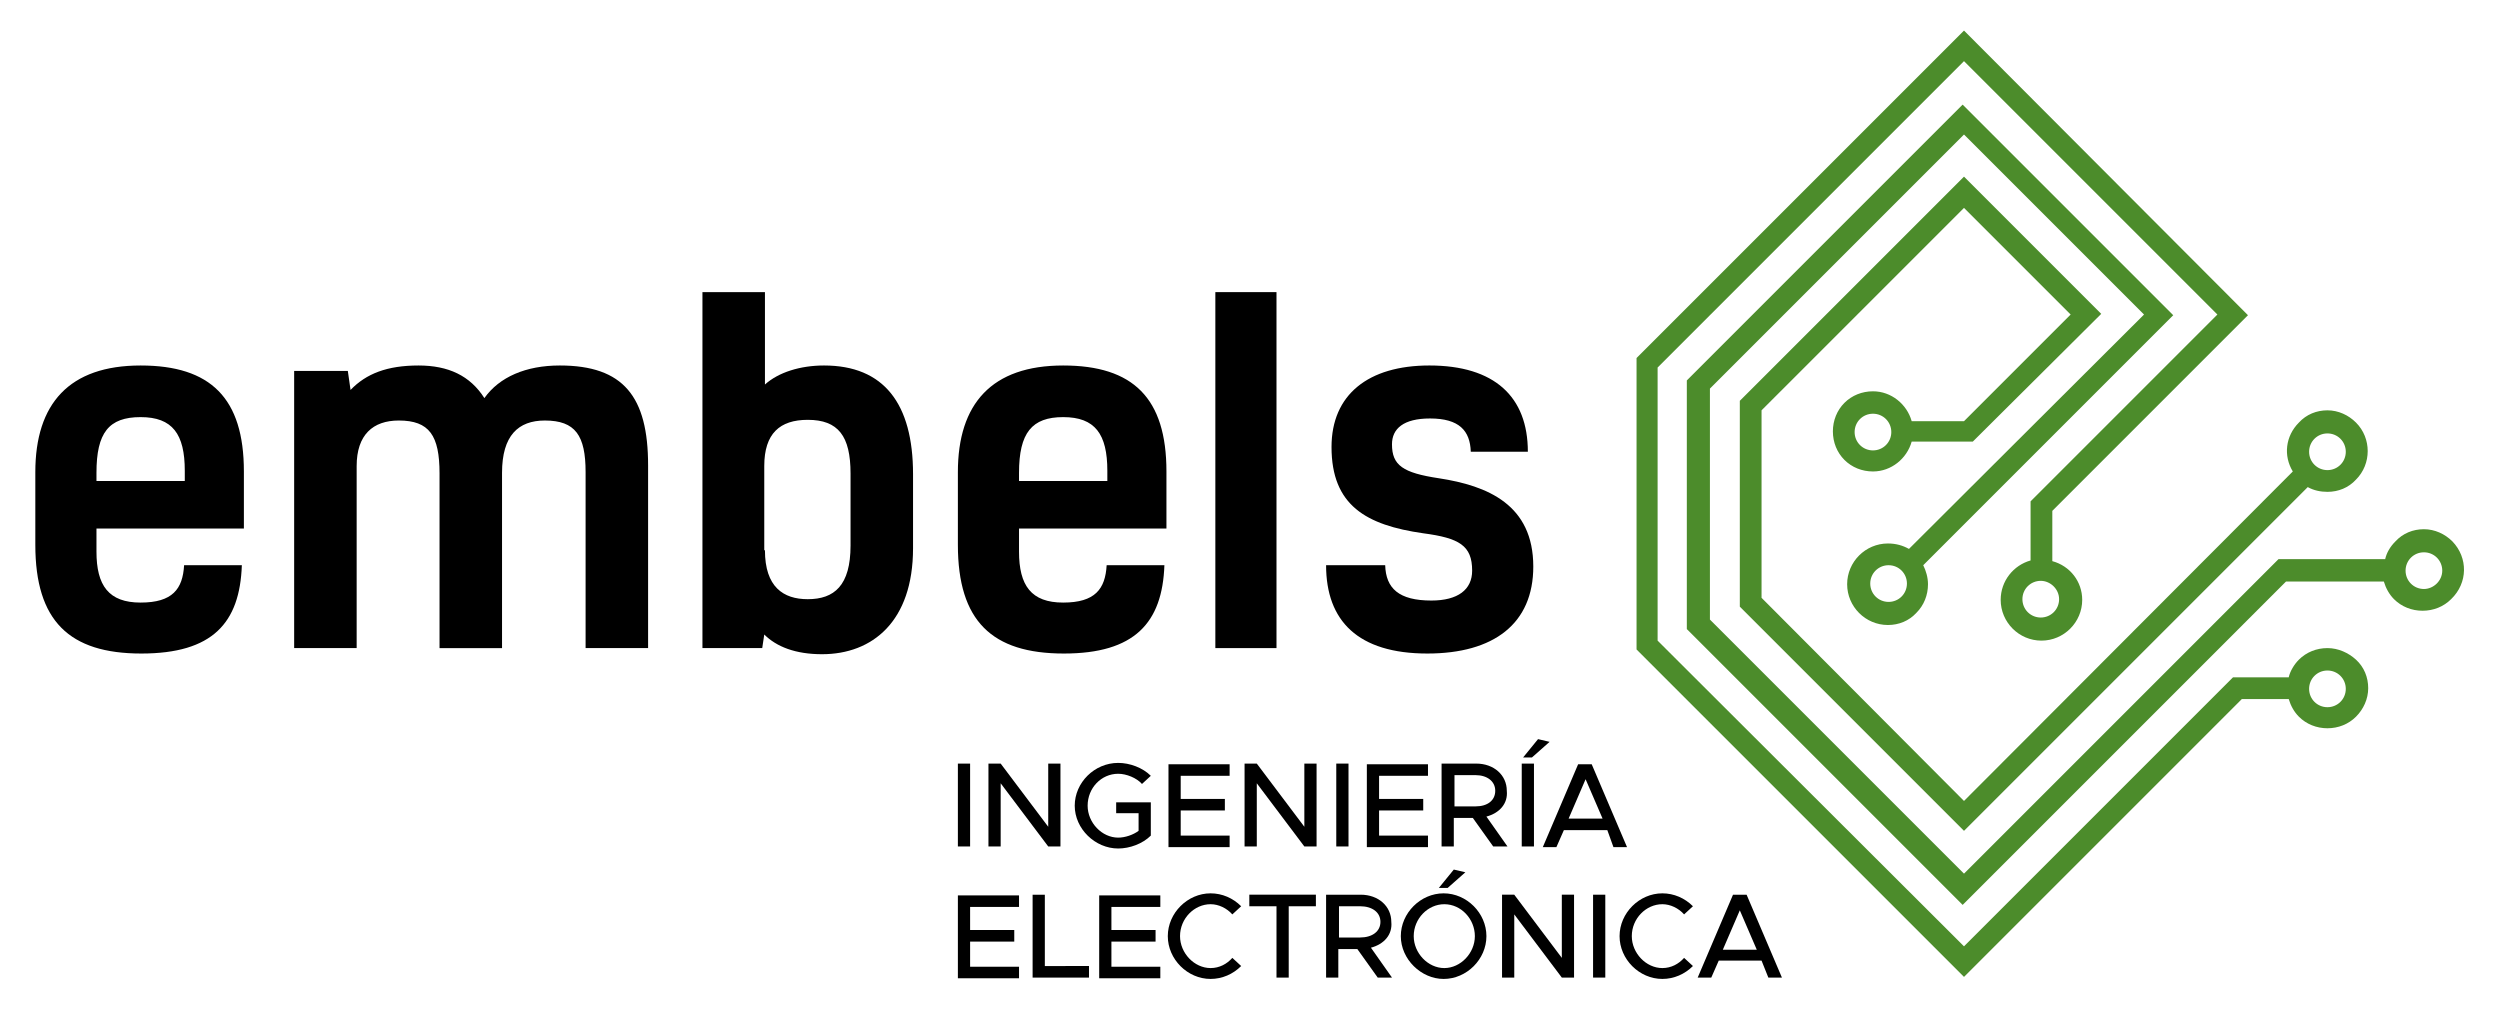 <?xml version="1.0" encoding="utf-8"?>
<!-- Generator: Adobe Illustrator 24.3.0, SVG Export Plug-In . SVG Version: 6.00 Build 0)  -->
<svg version="1.1" id="Capa_1" xmlns="http://www.w3.org/2000/svg" xmlns:xlink="http://www.w3.org/1999/xlink" x="0px" y="0px"
	 viewBox="0 0 368 150" style="enable-background:new 0 0 368 150;" xml:space="preserve">
<style type="text/css">
	.st0{fill:#4C8C2B;}
</style>
<g>
	<g>
		<path d="M141,112.4h1.8v12.2H141V112.4z"/>
		<path d="M145.5,112.4h1.8l7,9.3v-9.3h1.8v12.2h-1.8l-7-9.3v9.3h-1.8V112.4z"/>
		<path d="M164.4,118.1h5v4.9c-1.2,1.2-3.1,1.9-4.8,1.9c-3.4,0-6.4-2.9-6.4-6.3c0-3.4,2.9-6.3,6.4-6.3c1.7,0,3.6,0.7,4.8,1.9
			l-1.3,1.2c-0.8-0.9-2.3-1.5-3.5-1.5c-2.5,0-4.5,2.1-4.5,4.7c0,2.5,2.1,4.7,4.5,4.7c1,0,2.2-0.4,3-1v-2.6h-3.3V118.1z"/>
		<path d="M173.8,114.1v3.5h6.5v1.7h-6.5v3.7h7.2v1.7h-9v-12.2h9v1.7H173.8z"/>
		<path d="M183.2,112.4h1.8l7,9.3v-9.3h1.8v12.2h-1.8l-7-9.3v9.3h-1.8V112.4z"/>
		<path d="M196.7,112.4h1.8v12.2h-1.8V112.4z"/>
		<path d="M203,114.1v3.5h6.5v1.7H203v3.7h7.2v1.7h-9v-12.2h9v1.7H203z"/>
		<path d="M218.8,120.2l3.1,4.4h-2.1l-3-4.2h-2.8v4.2h-1.8v-12.2h5.1c2.6,0,4.5,1.7,4.5,4C222,118.3,220.7,119.7,218.8,120.2z
			 M214.1,118.7h3.1c1.8,0,2.9-0.9,2.9-2.3c0-1.4-1.2-2.3-2.9-2.3h-3.1V118.7z"/>
		<path d="M224,112.4h1.8v12.2H224V112.4z M226.4,108.8l1.7,0.4l-2.6,2.3h-1.3L226.4,108.8z"/>
		<path d="M236.6,122.2h-6.4l-1.1,2.5h-2l5.2-12.2h2l5.2,12.2h-2L236.6,122.2z M235.9,120.5l-2.5-5.8l-2.5,5.8H235.9z"/>
		<path d="M142.8,133.4v3.5h6.5v1.7h-6.5v3.7h7.2v1.7h-9v-12.2h9v1.7H142.8z"/>
		<path d="M160.3,142.2v1.7H152v-12.2h1.8v10.5H160.3z"/>
		<path d="M163.6,133.4v3.5h6.5v1.7h-6.5v3.7h7.2v1.7h-9v-12.2h9v1.7H163.6z"/>
		<path d="M171.9,137.8c0-3.4,2.9-6.3,6.3-6.3c1.7,0,3.3,0.7,4.5,1.9l-1.3,1.2c-0.8-0.9-2-1.5-3.2-1.5c-2.4,0-4.5,2.1-4.5,4.7
			c0,2.5,2.1,4.7,4.5,4.7c1.3,0,2.4-0.6,3.2-1.5l1.3,1.2c-1.2,1.2-2.8,1.9-4.5,1.9C174.8,144.1,171.9,141.2,171.9,137.8z"/>
		<path d="M187.9,133.4h-4v-1.7h9.8v1.7h-4v10.5h-1.8V133.4z"/>
		<path d="M201.8,139.5l3.1,4.4h-2.1l-3-4.2h-2.8v4.2h-1.8v-12.2h5.1c2.6,0,4.5,1.7,4.5,4C205,137.6,203.7,139,201.8,139.5z
			 M197.1,138h3.1c1.8,0,3-0.9,3-2.3c0-1.4-1.2-2.3-3-2.3h-3.1V138z"/>
		<path d="M206.2,137.8c0-3.4,2.9-6.3,6.3-6.3c3.4,0,6.3,2.9,6.3,6.3c0,3.4-2.9,6.3-6.3,6.3C209.2,144.1,206.2,141.2,206.2,137.8z
			 M217.1,137.8c0-2.5-2-4.7-4.5-4.7c-2.4,0-4.5,2.1-4.5,4.7c0,2.5,2.1,4.7,4.5,4.7C215,142.5,217.1,140.3,217.1,137.8z M214,128
			l1.7,0.4l-2.6,2.3h-1.3L214,128z"/>
		<path d="M221.1,131.7h1.8l7,9.3v-9.3h1.8v12.2h-1.8l-7-9.3v9.3h-1.8V131.7z"/>
		<path d="M234.5,131.7h1.8v12.2h-1.8V131.7z"/>
		<path d="M238.4,137.8c0-3.4,2.9-6.3,6.3-6.3c1.7,0,3.3,0.7,4.5,1.9l-1.3,1.2c-0.8-0.9-2-1.5-3.2-1.5c-2.4,0-4.5,2.1-4.5,4.7
			c0,2.5,2.1,4.7,4.5,4.7c1.3,0,2.4-0.6,3.2-1.5l1.3,1.2c-1.2,1.2-2.8,1.9-4.5,1.9C241.3,144.1,238.4,141.2,238.4,137.8z"/>
		<path d="M259.3,141.4H253l-1.1,2.5h-2l5.2-12.2h2l5.2,12.2h-2L259.3,141.4z M258.6,139.8l-2.5-5.8l-2.5,5.8H258.6z"/>
	</g>
	<path d="M35.6,83.2c-0.3,8.5-4.3,13-14.8,13c-10.6,0-15.6-4.8-15.6-16V69.5c0-10.1,5-15.7,15.5-15.7c10.3,0,15.2,4.8,15.2,15.6v8.4
		H14.2v3.4c0,5,1.8,7.5,6.5,7.5s6.2-2,6.4-5.5H35.6z M14.2,69.6v1.2h13v-1.5c0-5.4-1.8-7.9-6.5-7.9C16,61.4,14.2,63.7,14.2,69.6z"/>
	<path d="M71.3,58.6c2.2-3.1,6.1-4.8,11.1-4.8c9.4,0,13,4.6,13,14.7v26.9h-9.2V69.5c0-5.4-1.5-7.6-6-7.6c-3.9,0-6.3,2.2-6.3,7.7
		v25.8h-9.2V69.7c0-5.6-1.5-7.8-6-7.8c-3.8,0-6.2,2.1-6.2,6.7v26.8h-9.2V54.6h7.9l0.4,2.8c2.3-2.4,5.4-3.6,10-3.6
		C66,53.8,69.2,55.3,71.3,58.6z"/>
	<path d="M112.6,56.6c2-1.8,5.2-2.8,8.7-2.8c8.8,0,13.1,5.6,13.1,16v10.9c0,10.8-6,15.6-13.4,15.6c-3.9,0-6.7-1.1-8.5-2.9l-0.3,2
		h-8.8V43h9.2V56.6z M112.6,81c0,5.4,2.7,7.2,6.3,7.2c3.9,0,6.3-2,6.3-7.9V69.7c0-5.5-1.8-7.9-6.3-7.9c-4.1,0-6.4,2-6.4,6.8V81z"/>
	<path d="M171.4,83.2c-0.3,8.5-4.4,13-14.8,13c-10.6,0-15.6-4.8-15.6-16V69.5c0-10.1,5-15.7,15.5-15.7c10.3,0,15.2,4.8,15.2,15.6
		v8.4H150v3.4c0,5,1.8,7.5,6.5,7.5c4.7,0,6.2-2,6.4-5.5H171.4z M150,69.6v1.2h13v-1.5c0-5.4-1.8-7.9-6.5-7.9
		C151.9,61.4,150,63.7,150,69.6z"/>
	<path d="M225.7,83.4c0,8.4-5.8,12.8-15.6,12.8c-10.2,0-14.9-4.8-14.9-13h8.7c0.1,3.4,2,5.2,6.8,5.2c3.9,0,6-1.6,6-4.4
		c0-3.7-1.9-4.8-7.2-5.5c-8.4-1.2-13.5-4.1-13.5-12.7c0-7.7,5.4-12,14.4-12c9.6,0,14.5,4.6,14.5,12.7h-8.4c-0.1-3.1-1.7-4.9-6-4.9
		c-3.9,0-5.6,1.5-5.6,3.8c0,3.1,1.6,4.2,6.9,5C219,71.5,225.7,74.3,225.7,83.4z"/>
	<rect x="178.9" y="43" width="9" height="52.4"/>
	<g>
		<path class="st0" d="M342.6,95.4c-1.6,0-3.1,0.6-4.2,1.7c-0.7,0.7-1.3,1.7-1.5,2.6h-8.2l-39.6,39.6L244,94.3V54.1L289.1,9
			l37.3,37.3l-27.5,27.5v8.7c-2.5,0.7-4.4,3-4.4,5.8c0,3.3,2.7,6,6,6c3.3,0,6-2.7,6-6c0-2.7-1.8-5-4.4-5.7v-7.4l28.8-28.8L289.1,4.5
			l-48.2,48.2l0,42.9l48.2,48.2l40.9-40.9h6.9c0.3,1,0.8,1.9,1.5,2.6c1.1,1.1,2.6,1.7,4.2,1.7c1.6,0,3.1-0.6,4.2-1.7
			c1.1-1.1,1.8-2.6,1.8-4.2c0-1.6-0.6-3.1-1.8-4.2C345.7,96.1,344.2,95.4,342.6,95.4z M303.1,88.2c0,1.5-1.2,2.7-2.7,2.7
			c-1.5,0-2.7-1.2-2.7-2.7c0-1.5,1.2-2.7,2.7-2.7C301.8,85.5,303.1,86.7,303.1,88.2z M342.6,104.1c-1.5,0-2.7-1.2-2.7-2.7
			c0-1.5,1.2-2.7,2.7-2.7c1.5,0,2.7,1.2,2.7,2.7C345.3,102.9,344.1,104.1,342.6,104.1z"/>
		<path class="st0" d="M289.1,117.9L259.3,88l0-27.6l29.8-29.8l15.7,15.7L289.1,62h-7.7c-0.7-2.5-3-4.4-5.7-4.4
			c-1.6,0-3.1,0.6-4.2,1.7c-1.1,1.1-1.7,2.6-1.7,4.2c0,1.6,0.6,3.1,1.7,4.2c1.1,1.1,2.6,1.7,4.2,1.7c2.7,0,5-1.9,5.7-4.4h9
			l18.9-18.8l-20.2-20.2l-33,33v30.3l33,33l50.6-50.6c0.9,0.5,1.9,0.7,2.9,0.7c1.6,0,3.1-0.6,4.2-1.8c2.3-2.3,2.3-6.1,0-8.4
			c-1.1-1.1-2.6-1.8-4.2-1.8c-1.6,0-3.1,0.6-4.2,1.8c-2,2-2.3,4.9-0.9,7.2L289.1,117.9z M275.7,66.3c-1.5,0-2.7-1.2-2.7-2.7
			c0-1.5,1.2-2.7,2.7-2.7c1.5,0,2.7,1.2,2.7,2.7C278.4,65.1,277.2,66.3,275.7,66.3z M342.6,63.8c1.5,0,2.7,1.2,2.7,2.7
			c0,1.5-1.2,2.7-2.7,2.7c-1.5,0-2.7-1.2-2.7-2.7C339.9,65,341.1,63.8,342.6,63.8z"/>
		<path class="st0" d="M361,79.7c-1.1-1.1-2.6-1.8-4.2-1.8c-1.6,0-3.1,0.6-4.2,1.8c-0.8,0.8-1.3,1.7-1.5,2.6l-15.7,0l-46.3,46.3
			l-37.4-37.4v-34l37.4-37.4l26.5,26.5L281,80.8c-0.9-0.5-1.9-0.8-3.1-0.8c-3.3,0-6,2.7-6,6c0,3.3,2.7,6,6,6h0
			c1.6,0,3.1-0.6,4.2-1.8c1.1-1.1,1.7-2.6,1.7-4.2c0-1-0.3-2-0.7-2.8l36.8-36.8l-31-31l-40.6,40.6v36.6l40.6,40.6l47.6-47.6l14.4,0
			c0.3,1,0.8,1.9,1.5,2.6c1.1,1.1,2.6,1.7,4.2,1.7c1.6,0,3.1-0.6,4.2-1.7C363.3,85.8,363.3,82.1,361,79.7z M278,88.6
			c-1.5,0-2.7-1.2-2.7-2.7c0-1.5,1.2-2.7,2.7-2.7c1.5,0,2.7,1.2,2.7,2.7C280.7,87.4,279.5,88.6,278,88.6z M356.8,86.7
			c-1.5,0-2.7-1.2-2.7-2.7c0-1.5,1.2-2.7,2.7-2.7c1.5,0,2.7,1.2,2.7,2.7C359.5,85.5,358.2,86.7,356.8,86.7z"/>
	</g>
</g>
</svg>
